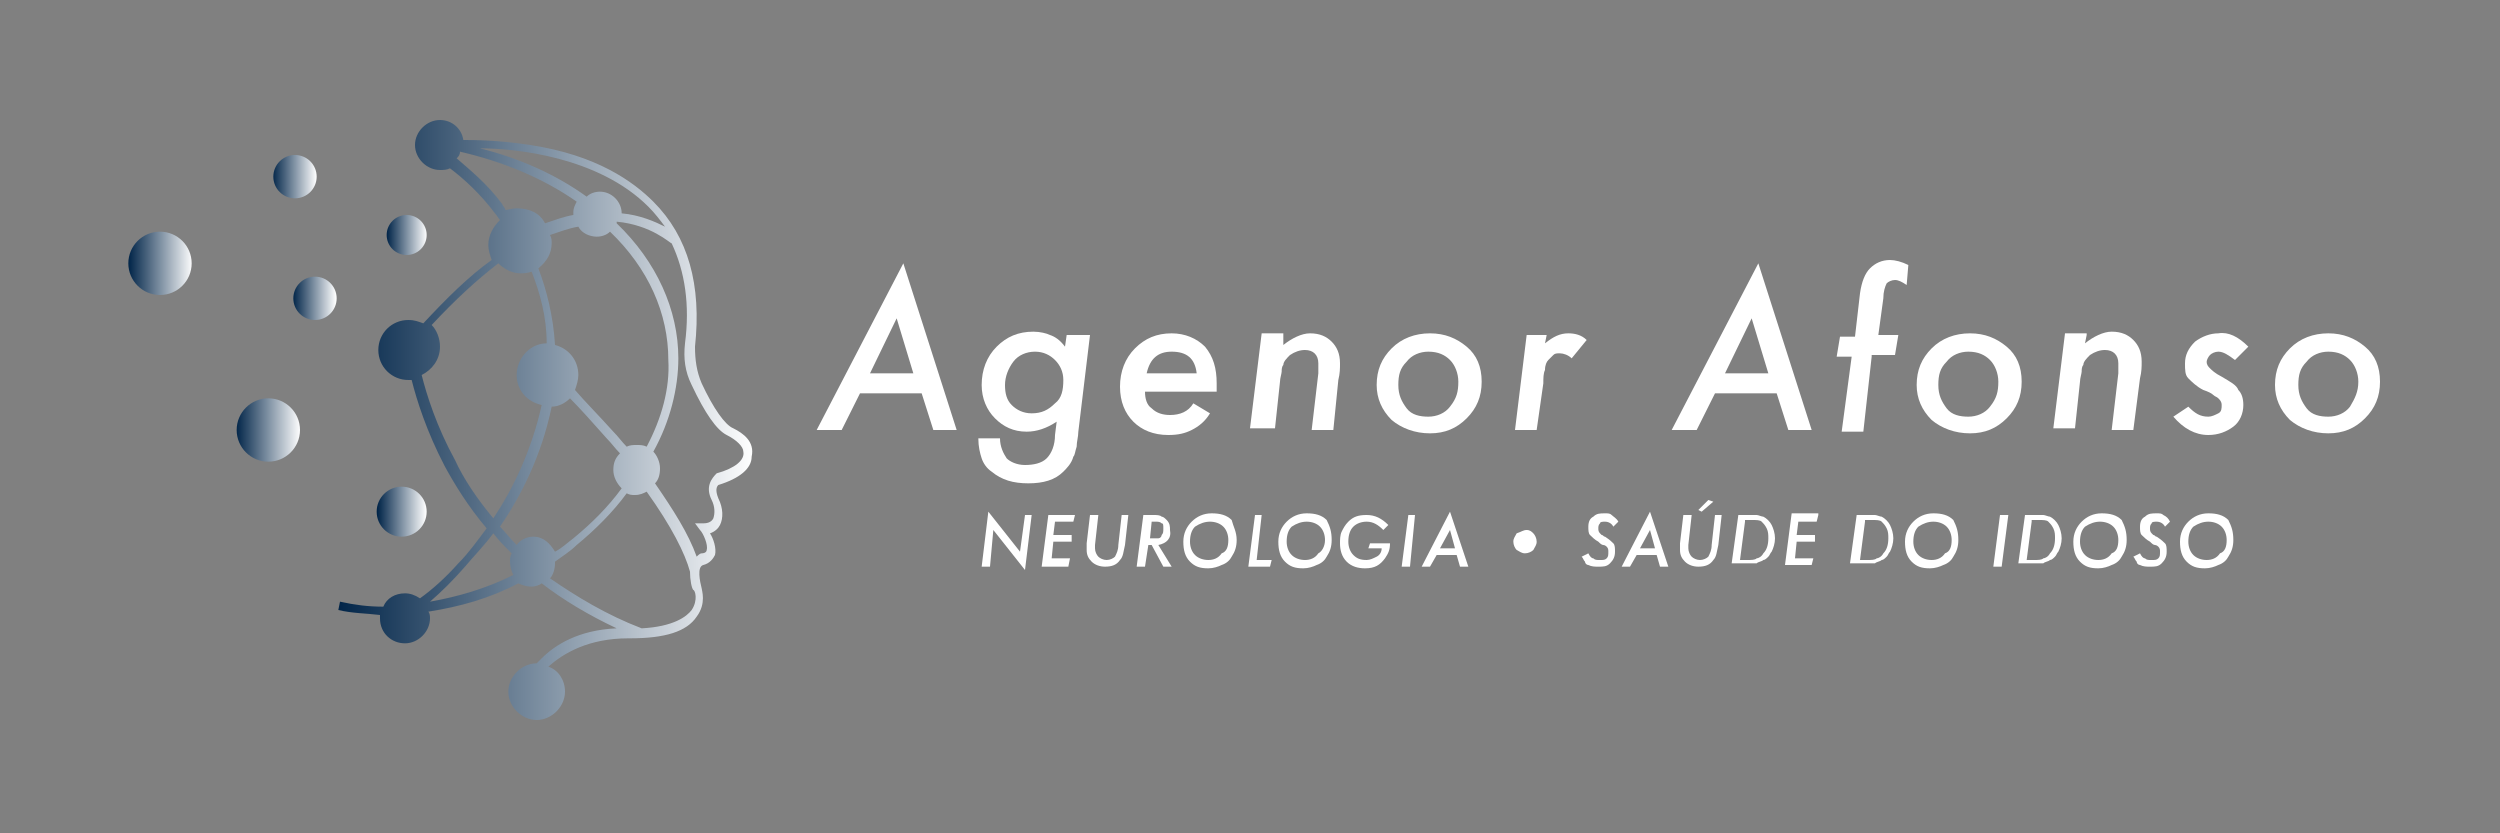 <?xml version="1.0" encoding="utf-8"?>
<!-- Generator: Adobe Illustrator 24.2.1, SVG Export Plug-In . SVG Version: 6.00 Build 0)  -->
<svg version="1.1" id="Camada_1" xmlns="http://www.w3.org/2000/svg" xmlns:xlink="http://www.w3.org/1999/xlink" x="0px" y="0px"
	 viewBox="0 0 150 50" style="enable-background:new 0 0 150 50;" xml:space="preserve">
<rect x="0" y="0" width="150" height="50" fill="#808080" stroke="none"/>
<style type="text/css">
	.st0{fill:url(#SVGID_1_);}
	.st1{fill:url(#SVGID_2_);}
	.st2{fill:url(#SVGID_3_);}
	.st3{fill:url(#SVGID_4_);}
	.st4{fill:url(#SVGID_5_);}
	.st5{fill:url(#SVGID_6_);}
	.st6{fill:url(#SVGID_7_);}
	.st7{fill:#FFFFFF;}
</style>
<g>
	<g>
		<linearGradient id="SVGID_1_" gradientUnits="userSpaceOnUse" x1="20.265" y1="25.102" x2="45.265" y2="25.102">
			<stop  offset="2.066799e-05" style="stop-color:#002448"/>
			<stop  offset="0.999" style="stop-color:#FFFFFF"/>
		</linearGradient>
		<path class="st0" d="M44,25.7c-0.5-0.2-1.2-1.2-1.9-2.7c-0.3-0.7-0.4-1.4-0.4-2.2c0.4-3.7-0.4-6.6-2.5-8.7
			c-1.2-1.2-3.4-2.8-7.4-3.4c-1.9-0.3-3.4-0.3-4-0.3c-0.1-0.7-0.7-1.2-1.4-1.2c-0.8,0-1.5,0.7-1.5,1.5s0.7,1.5,1.5,1.5
			c0.2,0,0.4,0,0.6-0.1c0.8,0.6,1.8,1.5,2.7,2.7c0.1,0.1,0.2,0.3,0.3,0.4c-0.4,0.4-0.7,0.9-0.7,1.5c0,0.3,0.1,0.6,0.2,0.9
			c-1.4,1-2.7,2.3-4.1,3.8c-0.3-0.1-0.5-0.2-0.9-0.2c-1,0-1.8,0.8-1.8,1.8c0,1,0.8,1.8,1.8,1.8c0.1,0,0.1,0,0.2,0
			c0.3,1.2,0.9,3.1,2,5.2c0.6,1.1,1.4,2.4,2.5,3.7c-0.6,0.8-1.1,1.5-1.7,2.1c-0.8,0.9-1.6,1.6-2.3,2.1c-0.3-0.2-0.6-0.3-0.9-0.3
			c-0.6,0-1.1,0.3-1.3,0.8c-0.9,0-1.7-0.1-2.6-0.3l-0.1,0.5c0.8,0.2,1.7,0.2,2.5,0.3c0,0.1,0,0.1,0,0.2c0,0.9,0.7,1.5,1.5,1.5
			s1.5-0.7,1.5-1.5c0-0.1,0-0.3-0.1-0.4c1.9-0.3,3.7-0.8,5.4-1.7c0.2,0.1,0.5,0.2,0.8,0.2c0.2,0,0.5-0.1,0.6-0.2
			c1.3,1,2.8,1.9,4.5,2.7c-2.3,0.1-3.7,1-4.5,1.8c-0.1,0.1-0.2,0.2-0.3,0.3c0,0,0,0,0,0c-0.9,0-1.7,0.8-1.7,1.7
			c0,0.9,0.8,1.7,1.7,1.7c0.9,0,1.7-0.8,1.7-1.7c0-0.7-0.4-1.3-1-1.5c0.9-0.8,2.4-1.7,4.8-1.7c0,0,0.1,0,0.1,0c2.1,0,3.4-0.4,4-1.3
			c0.6-0.8,0.3-1.6,0.3-1.7c-0.1-0.4-0.3-1.3,0.1-1.4c0.4-0.1,0.6-0.4,0.7-0.6c0.1-0.4-0.1-1-0.3-1.3c0.3-0.1,0.5-0.3,0.6-0.5
			c0.2-0.4,0.2-1-0.1-1.6c-0.2-0.5-0.1-0.7,0-0.8c1.3-0.4,2-1,2-1.7C45.3,26.5,44.6,26,44,25.7z M38.9,12.4c0.4,0.4,0.7,0.8,1,1.2
			c-0.6-0.3-1.5-0.7-2.6-0.8c0,0,0,0,0,0c0-0.7-0.6-1.3-1.3-1.3c-0.3,0-0.6,0.1-0.8,0.3c-1.8-1.3-4-2.3-6.4-2.9
			C30.9,8.9,35.9,9.4,38.9,12.4z M32,32.2c-0.4,0-0.8,0.2-1,0.5c-0.4-0.4-0.7-0.8-1-1.1c1.3-1.9,2.5-4.3,3.1-7.2
			c0.4,0,0.8-0.2,1.1-0.5c0.6,0.6,1.4,1.5,2.2,2.4c0.3,0.3,0.5,0.6,0.8,0.9c-0.3,0.3-0.4,0.6-0.4,1c0,0.4,0.2,0.8,0.5,1.1
			c-0.8,1.1-1.8,2.1-2.9,3c-0.4,0.3-0.7,0.6-1.1,0.8C33,32.6,32.6,32.2,32,32.2z M38.8,26.8c-0.2-0.1-0.4-0.1-0.6-0.1
			c-0.2,0-0.4,0-0.6,0.1c-0.3-0.3-0.5-0.6-0.8-0.9c-0.9-1-1.7-1.8-2.3-2.5c0.1-0.3,0.2-0.6,0.2-0.9c0-0.9-0.6-1.6-1.4-1.8
			c-0.1-1.7-0.5-3.3-1-4.6c0.5-0.4,0.8-0.9,0.8-1.5c0-0.2,0-0.3-0.1-0.5c0.6-0.2,1.1-0.4,1.7-0.5c0.2,0.4,0.7,0.6,1.1,0.6
			c0.3,0,0.6-0.1,0.8-0.3c2.3,2.2,3.5,4.9,3.5,7.7C40.2,23.3,39.7,25.1,38.8,26.8z M30.1,12.2c-0.9-1.2-1.9-2-2.7-2.7
			c0.1-0.1,0.2-0.2,0.2-0.4c2.6,0.6,5,1.6,7,3c-0.1,0.2-0.2,0.4-0.2,0.6c0,0.1,0,0.1,0,0.2c-0.6,0.1-1.1,0.3-1.7,0.5
			c-0.3-0.6-0.9-0.9-1.7-0.9c-0.3,0-0.5,0.1-0.7,0.1C30.4,12.6,30.2,12.4,30.1,12.2z M27.3,27.6c-1.1-2-1.7-3.9-2-5.1
			c0.6-0.3,1.1-0.9,1.1-1.7c0-0.5-0.2-1-0.5-1.3c1.4-1.5,2.7-2.7,4-3.7c0.3,0.3,0.8,0.6,1.3,0.6c0.2,0,0.4,0,0.7-0.1
			c0.5,1.3,0.9,2.7,0.9,4.3c-1,0-1.8,0.9-1.8,1.9c0,0.9,0.6,1.6,1.5,1.8c-0.6,2.7-1.7,5-2.9,6.8C28.6,29.9,27.8,28.7,27.3,27.6z
			 M27.9,34c0.5-0.6,1.1-1.2,1.7-2c0.3,0.4,0.7,0.8,1.1,1.2c-0.1,0.2-0.1,0.3-0.1,0.5c0,0.3,0.1,0.6,0.2,0.8c-1.6,0.8-3.3,1.3-5,1.6
			C26.5,35.5,27.2,34.8,27.9,34z M41.5,36.6c-0.3,0.4-1.1,1-3,1.1c-2.1-0.8-3.9-1.9-5.5-3c0.2-0.2,0.3-0.6,0.3-0.9c0,0,0-0.1,0-0.1
			c0.4-0.3,0.9-0.6,1.3-1c1.1-0.9,2.2-2,3-3.1c0.2,0.1,0.3,0.1,0.5,0.1c0.3,0,0.5-0.1,0.7-0.2c1.5,2.1,2.3,3.7,2.6,4.8l0,0
			c0,0.5,0.1,1,0.2,1.1l0,0C41.7,35.4,41.9,36,41.5,36.6z M43,28.4L43,28.4L43,28.4c-0.3,0.3-0.7,0.8-0.3,1.6
			c0.2,0.4,0.2,0.8,0.1,1.1c-0.1,0.2-0.3,0.3-0.6,0.3l-0.5,0l0.3,0.4c0.2,0.2,0.5,0.9,0.4,1.2c0,0.1-0.1,0.2-0.3,0.2
			c-0.1,0-0.2,0.1-0.3,0.2c-0.5-1.4-1.4-2.8-2.5-4.4c0.2-0.2,0.3-0.5,0.3-0.9c0-0.4-0.2-0.8-0.4-1c1-1.8,1.5-3.8,1.5-5.6
			c0-2.9-1.3-5.8-3.7-8.1c0,0,0,0,0-0.1c2.1,0.2,3.2,1.3,3.3,1.3l0,0c0.8,1.7,1.1,3.7,0.8,6c-0.1,0.9,0,1.7,0.4,2.5
			c0.8,1.7,1.5,2.7,2.1,3c0.6,0.3,1,0.7,1,1C44.7,27.6,44.1,28.1,43,28.4z"/>
		<linearGradient id="SVGID_2_" gradientUnits="userSpaceOnUse" x1="22.649" y1="30.71" x2="25.581" y2="30.71">
			<stop  offset="2.066799e-05" style="stop-color:#002448"/>
			<stop  offset="0.999" style="stop-color:#FFFFFF"/>
		</linearGradient>
		<circle class="st1" cx="24.1" cy="30.7" r="1.5"/>
		<linearGradient id="SVGID_3_" gradientUnits="userSpaceOnUse" x1="14.158" y1="25.836" x2="18.043" y2="25.836">
			<stop  offset="2.066799e-05" style="stop-color:#002448"/>
			<stop  offset="0.999" style="stop-color:#FFFFFF"/>
		</linearGradient>
		<circle class="st2" cx="16.1" cy="25.8" r="1.9"/>
		<linearGradient id="SVGID_4_" gradientUnits="userSpaceOnUse" x1="7.707" y1="15.793" x2="11.592" y2="15.793">
			<stop  offset="2.066799e-05" style="stop-color:#002448"/>
			<stop  offset="0.999" style="stop-color:#FFFFFF"/>
		</linearGradient>
		<circle class="st3" cx="9.6" cy="15.8" r="1.9"/>
		<linearGradient id="SVGID_5_" gradientUnits="userSpaceOnUse" x1="17.567" y1="17.863" x2="20.169" y2="17.863">
			<stop  offset="2.066799e-05" style="stop-color:#002448"/>
			<stop  offset="0.999" style="stop-color:#FFFFFF"/>
		</linearGradient>
		<circle class="st4" cx="18.9" cy="17.9" r="1.3"/>
		<linearGradient id="SVGID_6_" gradientUnits="userSpaceOnUse" x1="16.321" y1="10.606" x2="18.996" y2="10.606">
			<stop  offset="2.066799e-05" style="stop-color:#002448"/>
			<stop  offset="0.999" style="stop-color:#FFFFFF"/>
		</linearGradient>
		<circle class="st5" cx="17.7" cy="10.6" r="1.3"/>
		<linearGradient id="SVGID_7_" gradientUnits="userSpaceOnUse" x1="23.212" y1="14.143" x2="25.631" y2="14.143">
			<stop  offset="2.066799e-05" style="stop-color:#002448"/>
			<stop  offset="0.999" style="stop-color:#FFFFFF"/>
		</linearGradient>
		<circle class="st6" cx="24.4" cy="14.1" r="1.2"/>
	</g>
	<g>
		<path class="st7" d="M51.6,23.6l-1.1,2.2h-1.5l5.2-10l3.2,10h-1.4l-0.7-2.2H51.6z M52.2,22.4h2.6l-1-3.3L52.2,22.4z"/>
		<path class="st7" d="M65.4,20.1l-0.7,5.8c0,0.3-0.1,0.6-0.1,0.9c-0.1,0.3-0.1,0.5-0.2,0.6c-0.1,0.4-0.4,0.7-0.6,0.9
			c-0.5,0.5-1.2,0.7-2.1,0.7c-0.9,0-1.6-0.2-2.2-0.7c-0.3-0.2-0.5-0.5-0.6-0.8c-0.1-0.3-0.2-0.7-0.2-1.2H60c0,0.5,0.2,0.9,0.4,1.2
			c0.2,0.2,0.6,0.4,1.1,0.4c0.5,0,1-0.1,1.3-0.4c0.3-0.3,0.5-0.8,0.5-1.4l0.1-0.8c-0.6,0.4-1.2,0.6-1.8,0.6c-0.8,0-1.4-0.3-1.9-0.8
			c-0.5-0.5-0.8-1.2-0.8-2c0-0.9,0.3-1.7,0.9-2.3c0.6-0.6,1.3-0.9,2.2-0.9c0.4,0,0.8,0.1,1,0.2c0.3,0.1,0.6,0.3,0.9,0.7l0.1-0.7
			H65.4z M63.8,22.8c0-0.5-0.2-0.9-0.5-1.2c-0.3-0.3-0.7-0.5-1.2-0.5c-0.5,0-1,0.2-1.3,0.6c-0.3,0.4-0.5,0.9-0.5,1.4
			c0,0.5,0.1,0.9,0.4,1.2c0.3,0.3,0.7,0.5,1.2,0.5c0.6,0,1-0.2,1.4-0.6C63.7,23.9,63.8,23.4,63.8,22.8z"/>
		<path class="st7" d="M68.7,23.5c0,0.4,0.1,0.8,0.4,1c0.3,0.3,0.7,0.4,1.1,0.4c0.6,0,1.1-0.2,1.4-0.7l1,0.6c-0.3,0.5-0.7,0.8-1.1,1
			c-0.4,0.2-0.8,0.3-1.4,0.3c-0.9,0-1.6-0.3-2.1-0.8c-0.5-0.5-0.8-1.2-0.8-2.1c0-0.9,0.3-1.7,0.9-2.3c0.6-0.6,1.3-0.9,2.2-0.9
			c0.8,0,1.5,0.3,2,0.8c0.5,0.6,0.7,1.3,0.7,2.2c0,0.1,0,0.3,0,0.5H68.7z M71.8,22.4c-0.1-0.9-0.6-1.3-1.5-1.3
			c-0.8,0-1.3,0.4-1.5,1.3H71.8z"/>
		<path class="st7" d="M77,20.1L77,20.7c0.5-0.4,1.1-0.7,1.6-0.7c0.6,0,1,0.2,1.3,0.5c0.3,0.3,0.5,0.7,0.5,1.3c0,0.3,0,0.6-0.1,1
			L80,25.8h-1.3l0.4-3.4c0-0.1,0-0.2,0-0.3c0-0.1,0-0.2,0-0.3c0-0.5-0.3-0.8-0.8-0.8c-0.3,0-0.6,0.1-0.9,0.3
			c-0.2,0.2-0.4,0.4-0.4,0.6c-0.1,0.1-0.1,0.3-0.1,0.4s-0.1,0.4-0.1,0.6l-0.3,2.8H75l0.7-5.7H77z"/>
		<path class="st7" d="M88.9,22.9c0,0.9-0.3,1.6-0.9,2.2c-0.6,0.6-1.3,0.9-2.2,0.9c-0.9,0-1.7-0.3-2.3-0.8c-0.6-0.6-0.9-1.3-0.9-2.1
			c0-0.9,0.3-1.6,0.9-2.2c0.6-0.6,1.4-0.9,2.3-0.9c0.9,0,1.6,0.3,2.2,0.8C88.6,21.3,88.9,22,88.9,22.9z M87.5,22.9
			c0-0.5-0.2-1-0.5-1.3c-0.3-0.3-0.7-0.5-1.3-0.5c-0.5,0-1,0.2-1.3,0.6c-0.4,0.4-0.5,0.8-0.5,1.4c0,0.6,0.2,1,0.5,1.4
			c0.3,0.4,0.8,0.5,1.3,0.5c0.5,0,1-0.2,1.3-0.6C87.4,23.9,87.5,23.5,87.5,22.9z"/>
		<path class="st7" d="M92.8,20.1l-0.1,0.5c0.5-0.4,0.9-0.6,1.4-0.6c0.4,0,0.8,0.1,1.1,0.4l-0.9,1.1c-0.2-0.2-0.5-0.3-0.7-0.3
			c-0.2,0-0.3,0-0.4,0.1s-0.2,0.2-0.3,0.3c-0.1,0.1-0.2,0.3-0.2,0.6c-0.1,0.2-0.1,0.5-0.1,0.8l-0.4,2.8h-1.3l0.7-5.7H92.8z"/>
		<path class="st7" d="M102.9,23.6l-1.1,2.2h-1.5l5.2-10l3.2,10h-1.4l-0.7-2.2H102.9z M103.5,22.4h2.6l-1-3.3L103.5,22.4z"/>
		<path class="st7" d="M112.3,21.4l-0.5,4.5h-1.3l0.6-4.5h-0.9l0.2-1.2h0.9l0.3-2.6c0.1-0.7,0.3-1.2,0.6-1.5
			c0.3-0.3,0.7-0.5,1.2-0.5c0.3,0,0.7,0.1,1.1,0.3l-0.1,1.2c-0.3-0.2-0.5-0.3-0.7-0.3c-0.2,0-0.4,0.1-0.5,0.2
			c-0.1,0.2-0.2,0.5-0.2,0.9l-0.3,2.2h1.2l-0.2,1.2H112.3z"/>
		<path class="st7" d="M121.3,22.9c0,0.9-0.3,1.6-0.9,2.2c-0.6,0.6-1.3,0.9-2.2,0.9c-0.9,0-1.7-0.3-2.3-0.8
			c-0.6-0.6-0.9-1.3-0.9-2.1c0-0.9,0.3-1.6,0.9-2.2c0.6-0.6,1.4-0.9,2.3-0.9c0.9,0,1.6,0.3,2.2,0.8C121,21.3,121.3,22,121.3,22.9z
			 M119.9,22.9c0-0.5-0.2-1-0.5-1.3c-0.3-0.3-0.7-0.5-1.3-0.5c-0.5,0-1,0.2-1.3,0.6c-0.4,0.4-0.5,0.8-0.5,1.4c0,0.6,0.2,1,0.5,1.4
			c0.3,0.4,0.8,0.5,1.3,0.5c0.5,0,1-0.2,1.3-0.6C119.8,23.9,119.9,23.5,119.9,22.9z"/>
		<path class="st7" d="M125.2,20.1l-0.1,0.5c0.5-0.4,1.1-0.7,1.6-0.7c0.6,0,1,0.2,1.3,0.5c0.3,0.3,0.5,0.7,0.5,1.3
			c0,0.3,0,0.6-0.1,1l-0.4,3.1h-1.3l0.4-3.4c0-0.1,0-0.2,0-0.3c0-0.1,0-0.2,0-0.3c0-0.5-0.3-0.8-0.8-0.8c-0.3,0-0.6,0.1-0.9,0.3
			c-0.2,0.2-0.4,0.4-0.4,0.6c-0.1,0.1-0.1,0.3-0.1,0.4s-0.1,0.4-0.1,0.6l-0.3,2.8h-1.3l0.7-5.7H125.2z"/>
		<path class="st7" d="M134.9,20.8l-0.8,0.8c-0.4-0.3-0.7-0.5-1-0.5c-0.2,0-0.4,0.1-0.5,0.2c-0.1,0.1-0.2,0.3-0.2,0.4
			c0,0.2,0.1,0.3,0.2,0.4c0.1,0.1,0.3,0.3,0.7,0.5c0.5,0.3,0.9,0.5,1,0.8c0.2,0.2,0.3,0.5,0.3,0.9c0,0.5-0.2,1-0.6,1.3
			c-0.4,0.3-0.9,0.5-1.5,0.5c-0.8,0-1.5-0.4-2.1-1.1l0.9-0.6c0.4,0.4,0.7,0.6,1.2,0.6c0.2,0,0.4-0.1,0.6-0.2s0.2-0.3,0.2-0.5
			c0-0.2-0.1-0.3-0.2-0.4c-0.1-0.1-0.2-0.1-0.3-0.2c-0.1-0.1-0.3-0.2-0.6-0.3c-0.4-0.2-0.7-0.5-0.9-0.7c-0.2-0.2-0.2-0.5-0.2-0.9
			c0-0.5,0.2-0.9,0.6-1.3c0.4-0.3,0.9-0.5,1.4-0.5C133.7,19.9,134.3,20.2,134.9,20.8z"/>
		<path class="st7" d="M142.8,22.9c0,0.9-0.3,1.6-0.9,2.2c-0.6,0.6-1.3,0.9-2.2,0.9c-0.9,0-1.7-0.3-2.3-0.8
			c-0.6-0.6-0.9-1.3-0.9-2.1c0-0.9,0.3-1.6,0.9-2.2c0.6-0.6,1.4-0.9,2.3-0.9c0.9,0,1.6,0.3,2.2,0.8C142.5,21.3,142.8,22,142.8,22.9z
			 M141.5,22.9c0-0.5-0.2-1-0.5-1.3c-0.3-0.3-0.7-0.5-1.3-0.5c-0.5,0-1,0.2-1.3,0.6c-0.4,0.4-0.5,0.8-0.5,1.4c0,0.6,0.2,1,0.5,1.4
			c0.3,0.4,0.8,0.5,1.3,0.5c0.5,0,1-0.2,1.3-0.6C141.3,23.9,141.5,23.5,141.5,22.9z"/>
	</g>
	<g>
		<path class="st7" d="M61.9,30.9l-0.4,3.3l-1.9-2.4L59.4,34h-0.5l0.4-3.3l1.9,2.4l0.3-2.2H61.9z"/>
		<path class="st7" d="M64.5,30.9l-0.1,0.4h-1.1l-0.1,0.8h1.1l0,0.4h-1.1l-0.1,1h1.1L64.1,34h-1.6l0.4-3.1H64.5z"/>
		<path class="st7" d="M67.7,30.9l-0.2,1.8c-0.1,0.4-0.1,0.7-0.3,0.9c-0.2,0.3-0.5,0.4-0.9,0.4c-0.3,0-0.6-0.1-0.8-0.3
			c-0.2-0.2-0.3-0.4-0.3-0.7c0-0.1,0-0.1,0-0.2c0-0.1,0-0.1,0-0.2l0.2-1.7h0.5l-0.2,1.8c0,0.1,0,0.1,0,0.1c0,0,0,0.1,0,0.1
			c0,0.2,0.1,0.4,0.2,0.5c0.1,0.1,0.3,0.2,0.5,0.2c0.2,0,0.4-0.1,0.5-0.2c0.1-0.2,0.2-0.4,0.2-0.7l0.2-1.8H67.7z"/>
		<path class="st7" d="M69.5,32.7l0.8,1.3h-0.5l-0.7-1.3h-0.2L68.7,34h-0.5l0.4-3.1h0.6c0.2,0,0.4,0,0.5,0.1c0.1,0,0.2,0.1,0.3,0.2
			c0.2,0.2,0.2,0.4,0.2,0.6C70.3,32.3,70,32.6,69.5,32.7z M69.1,31.3l-0.1,1h0.2c0.2,0,0.3,0,0.3,0c0.1,0,0.2-0.1,0.2-0.2
			c0.1-0.1,0.1-0.2,0.1-0.4c0-0.2,0-0.3-0.1-0.3c-0.1-0.1-0.2-0.1-0.4-0.1H69.1z"/>
		<path class="st7" d="M74.2,32.4c0,0.4-0.1,0.7-0.3,1c-0.1,0.2-0.3,0.4-0.6,0.5c-0.2,0.1-0.5,0.2-0.8,0.2c-0.5,0-0.8-0.1-1.1-0.4
			c-0.3-0.3-0.4-0.7-0.4-1.2c0-0.5,0.2-0.9,0.5-1.2c0.3-0.3,0.7-0.5,1.2-0.5c0.5,0,0.9,0.1,1.2,0.4C74,31.6,74.2,31.9,74.2,32.4z
			 M73.7,32.4c0-0.3-0.1-0.6-0.3-0.8c-0.2-0.2-0.5-0.3-0.8-0.3c-0.3,0-0.6,0.1-0.9,0.3c-0.2,0.2-0.3,0.5-0.3,0.9
			c0,0.3,0.1,0.6,0.3,0.8c0.2,0.2,0.5,0.3,0.8,0.3c0.3,0,0.6-0.1,0.8-0.4C73.6,33.1,73.7,32.8,73.7,32.4z"/>
		<path class="st7" d="M75.7,30.9l-0.3,2.7h0.9L76.2,34h-1.3l0.4-3.1H75.7z"/>
		<path class="st7" d="M79.9,32.4c0,0.4-0.1,0.7-0.3,1c-0.1,0.2-0.3,0.4-0.6,0.5c-0.2,0.1-0.5,0.2-0.8,0.2c-0.5,0-0.8-0.1-1.1-0.4
			c-0.3-0.3-0.4-0.7-0.4-1.2c0-0.5,0.2-0.9,0.5-1.2c0.3-0.3,0.7-0.5,1.2-0.5c0.5,0,0.9,0.1,1.2,0.4C79.8,31.6,79.9,31.9,79.9,32.4z
			 M79.5,32.4c0-0.3-0.1-0.6-0.3-0.8c-0.2-0.2-0.5-0.3-0.8-0.3c-0.3,0-0.6,0.1-0.9,0.3c-0.2,0.2-0.3,0.5-0.3,0.9
			c0,0.3,0.1,0.6,0.3,0.8c0.2,0.2,0.5,0.3,0.8,0.3c0.3,0,0.6-0.1,0.8-0.4C79.3,33.1,79.5,32.8,79.5,32.4z"/>
		<path class="st7" d="M82.2,32.6h1.2c0,0.4-0.1,0.6-0.3,0.9c-0.3,0.4-0.6,0.6-1.2,0.6c-0.4,0-0.8-0.1-1.1-0.4s-0.4-0.7-0.4-1.1
			c0-0.2,0-0.5,0.1-0.7c0.1-0.2,0.2-0.4,0.4-0.6c0.3-0.3,0.6-0.4,1.1-0.4c0.5,0,0.9,0.2,1.3,0.6l-0.3,0.3c-0.3-0.3-0.6-0.5-1-0.5
			c-0.3,0-0.6,0.1-0.8,0.3c-0.2,0.2-0.3,0.5-0.3,0.9c0,0.3,0.1,0.6,0.3,0.8c0.2,0.2,0.4,0.3,0.8,0.3c0.2,0,0.4-0.1,0.6-0.2
			c0.2-0.1,0.3-0.3,0.3-0.5h-0.8L82.2,32.6z"/>
		<path class="st7" d="M84.9,30.9L84.6,34h-0.5l0.4-3.1H84.9z"/>
		<path class="st7" d="M86.2,33.3L85.8,34h-0.5l1.7-3.3l1.1,3.3h-0.5l-0.2-0.7H86.2z M86.4,32.9h0.9l-0.3-1.1L86.4,32.9z"/>
		<path class="st7" d="M91.6,31.8c0.2,0,0.3,0.1,0.4,0.2c0.1,0.1,0.2,0.3,0.2,0.5c0,0.2-0.1,0.3-0.2,0.5c-0.1,0.1-0.3,0.2-0.5,0.2
			c-0.2,0-0.3-0.1-0.5-0.2c-0.1-0.1-0.2-0.3-0.2-0.5c0-0.2,0.1-0.3,0.2-0.5C91.3,31.9,91.4,31.8,91.6,31.8z"/>
		<path class="st7" d="M97.1,31.3l-0.3,0.3c-0.1-0.2-0.3-0.3-0.5-0.3c-0.1,0-0.3,0-0.3,0.1c-0.1,0.1-0.1,0.2-0.1,0.3
			c0,0.1,0,0.2,0.1,0.3c0,0,0.1,0.1,0.1,0.1c0.1,0,0.1,0.1,0.2,0.1c0.3,0.2,0.4,0.3,0.5,0.4c0.1,0.1,0.1,0.3,0.1,0.5
			c0,0.3-0.1,0.5-0.3,0.7c-0.2,0.2-0.4,0.2-0.7,0.2c-0.2,0-0.4,0-0.6-0.1c-0.1,0-0.2-0.1-0.2-0.2c-0.1-0.1-0.1-0.2-0.2-0.3l0.4-0.2
			c0.1,0.2,0.2,0.3,0.3,0.3c0.1,0.1,0.2,0.1,0.4,0.1c0.2,0,0.3,0,0.4-0.1c0.1-0.1,0.1-0.2,0.1-0.4c0-0.1,0-0.2-0.1-0.3
			c0,0-0.1-0.1-0.2-0.1s-0.2-0.1-0.3-0.2c-0.2-0.1-0.4-0.3-0.5-0.4c-0.1-0.1-0.1-0.3-0.1-0.5c0-0.3,0.1-0.5,0.3-0.6
			c0.2-0.2,0.4-0.2,0.7-0.2c0.2,0,0.3,0,0.4,0.1C96.8,31,97,31.1,97.1,31.3z"/>
		<path class="st7" d="M98.2,33.3L97.8,34h-0.5l1.7-3.3l1.1,3.3h-0.5l-0.2-0.7H98.2z M98.4,32.9h0.9L99,31.8L98.4,32.9z"/>
		<path class="st7" d="M103.3,30.9l-0.2,1.8c-0.1,0.4-0.1,0.7-0.3,0.9c-0.2,0.3-0.5,0.4-0.9,0.4c-0.3,0-0.6-0.1-0.8-0.3
			c-0.2-0.2-0.3-0.4-0.3-0.7c0-0.1,0-0.1,0-0.2c0-0.1,0-0.1,0-0.2l0.2-1.7h0.5l-0.2,1.8c0,0.1,0,0.1,0,0.1c0,0,0,0.1,0,0.1
			c0,0.2,0.1,0.4,0.2,0.5c0.1,0.1,0.3,0.2,0.5,0.2c0.2,0,0.4-0.1,0.5-0.2c0.1-0.2,0.2-0.4,0.2-0.7l0.2-1.8H103.3z M102.8,30.1
			l-0.7,0.6l-0.2-0.1l0.6-0.6L102.8,30.1z"/>
		<path class="st7" d="M104.3,30.9h0.6c0.2,0,0.4,0,0.5,0c0.1,0,0.3,0.1,0.4,0.1c0.2,0.1,0.4,0.3,0.5,0.5c0.1,0.2,0.2,0.5,0.2,0.8
			c0,0.3-0.1,0.6-0.2,0.8c-0.1,0.1-0.1,0.2-0.2,0.3c-0.1,0.1-0.2,0.2-0.3,0.2c-0.1,0.1-0.3,0.1-0.4,0.2c-0.1,0-0.2,0-0.3,0
			c-0.1,0-0.2,0-0.4,0h-0.8L104.3,30.9z M104.7,31.3l-0.3,2.3h0.4c0.3,0,0.5,0,0.6-0.1c0.1,0,0.3-0.1,0.4-0.3
			c0.2-0.2,0.3-0.5,0.3-0.9c0-0.2,0-0.4-0.1-0.6c-0.1-0.2-0.2-0.3-0.3-0.4c-0.1-0.1-0.3-0.1-0.6-0.1H104.7z"/>
		<path class="st7" d="M109.1,30.9l-0.1,0.4h-1.1l-0.1,0.8h1.1l0,0.4h-1.1l-0.1,1h1.1l-0.1,0.4h-1.6l0.4-3.1H109.1z"/>
		<path class="st7" d="M111.4,30.9h0.6c0.2,0,0.4,0,0.5,0c0.1,0,0.3,0.1,0.4,0.1c0.2,0.1,0.4,0.3,0.5,0.5c0.1,0.2,0.2,0.5,0.2,0.8
			c0,0.3-0.1,0.6-0.2,0.8c-0.1,0.1-0.1,0.2-0.2,0.3c-0.1,0.1-0.2,0.2-0.3,0.2c-0.1,0.1-0.3,0.1-0.4,0.2c-0.1,0-0.2,0-0.3,0
			c-0.1,0-0.2,0-0.4,0h-0.8L111.4,30.9z M111.9,31.3l-0.3,2.3h0.4c0.3,0,0.5,0,0.6-0.1c0.1,0,0.3-0.1,0.4-0.3
			c0.2-0.2,0.3-0.5,0.3-0.9c0-0.2,0-0.4-0.1-0.6c-0.1-0.2-0.2-0.3-0.3-0.4c-0.1-0.1-0.3-0.1-0.6-0.1H111.9z"/>
		<path class="st7" d="M117.5,32.4c0,0.4-0.1,0.7-0.3,1c-0.1,0.2-0.3,0.4-0.6,0.5c-0.2,0.1-0.5,0.2-0.8,0.2c-0.5,0-0.8-0.1-1.1-0.4
			c-0.3-0.3-0.4-0.7-0.4-1.2c0-0.5,0.2-0.9,0.5-1.2c0.3-0.3,0.7-0.5,1.2-0.5c0.5,0,0.9,0.1,1.2,0.4
			C117.4,31.6,117.5,31.9,117.5,32.4z M117.1,32.4c0-0.3-0.1-0.6-0.3-0.8c-0.2-0.2-0.5-0.3-0.8-0.3c-0.3,0-0.6,0.1-0.9,0.3
			c-0.2,0.2-0.3,0.5-0.3,0.9c0,0.3,0.1,0.6,0.3,0.8c0.2,0.2,0.5,0.3,0.8,0.3c0.3,0,0.6-0.1,0.8-0.4C117,33.1,117.1,32.8,117.1,32.4z
			"/>
		<path class="st7" d="M120.5,30.9l-0.4,3.1h-0.5l0.4-3.1H120.5z"/>
		<path class="st7" d="M121.5,30.9h0.6c0.2,0,0.4,0,0.5,0c0.1,0,0.3,0.1,0.4,0.1c0.2,0.1,0.4,0.3,0.5,0.5c0.1,0.2,0.2,0.5,0.2,0.8
			c0,0.3-0.1,0.6-0.2,0.8c-0.1,0.1-0.1,0.2-0.2,0.3c-0.1,0.1-0.2,0.2-0.3,0.2c-0.1,0.1-0.3,0.1-0.4,0.2c-0.1,0-0.2,0-0.3,0
			c-0.1,0-0.2,0-0.4,0h-0.8L121.5,30.9z M121.9,31.3l-0.3,2.3h0.4c0.3,0,0.5,0,0.6-0.1c0.1,0,0.3-0.1,0.4-0.3
			c0.2-0.2,0.3-0.5,0.3-0.9c0-0.2,0-0.4-0.1-0.6c-0.1-0.2-0.2-0.3-0.3-0.4c-0.1-0.1-0.3-0.1-0.6-0.1H121.9z"/>
		<path class="st7" d="M127.6,32.4c0,0.4-0.1,0.7-0.3,1c-0.1,0.2-0.3,0.4-0.6,0.5c-0.2,0.1-0.5,0.2-0.8,0.2c-0.5,0-0.8-0.1-1.1-0.4
			c-0.3-0.3-0.4-0.7-0.4-1.2c0-0.5,0.2-0.9,0.5-1.2c0.3-0.3,0.7-0.5,1.2-0.5c0.5,0,0.9,0.1,1.2,0.4
			C127.5,31.6,127.6,31.9,127.6,32.4z M127.1,32.4c0-0.3-0.1-0.6-0.3-0.8c-0.2-0.2-0.5-0.3-0.8-0.3c-0.3,0-0.6,0.1-0.9,0.3
			c-0.2,0.2-0.3,0.5-0.3,0.9c0,0.3,0.1,0.6,0.3,0.8c0.2,0.2,0.5,0.3,0.8,0.3c0.3,0,0.6-0.1,0.8-0.4C127,33.1,127.1,32.8,127.1,32.4z
			"/>
		<path class="st7" d="M130.2,31.3l-0.3,0.3c-0.1-0.2-0.3-0.3-0.5-0.3c-0.1,0-0.3,0-0.3,0.1c-0.1,0.1-0.1,0.2-0.1,0.3
			c0,0.1,0,0.2,0.1,0.3c0,0,0.1,0.1,0.1,0.1c0.1,0,0.1,0.1,0.2,0.1c0.3,0.2,0.4,0.3,0.5,0.4c0.1,0.1,0.1,0.3,0.1,0.5
			c0,0.3-0.1,0.5-0.3,0.7c-0.2,0.2-0.4,0.2-0.7,0.2c-0.2,0-0.4,0-0.6-0.1c-0.1,0-0.2-0.1-0.2-0.2c-0.1-0.1-0.1-0.2-0.2-0.3l0.4-0.2
			c0.1,0.2,0.2,0.3,0.3,0.3c0.1,0.1,0.2,0.1,0.4,0.1c0.2,0,0.3,0,0.4-0.1c0.1-0.1,0.1-0.2,0.1-0.4c0-0.1,0-0.2-0.1-0.3
			c0,0-0.1-0.1-0.2-0.1c-0.1,0-0.2-0.1-0.3-0.2c-0.2-0.1-0.4-0.3-0.5-0.4c-0.1-0.1-0.1-0.3-0.1-0.5c0-0.3,0.1-0.5,0.3-0.6
			c0.2-0.2,0.4-0.2,0.7-0.2c0.2,0,0.3,0,0.4,0.1C130,31,130.1,31.1,130.2,31.3z"/>
		<path class="st7" d="M134,32.4c0,0.4-0.1,0.7-0.3,1c-0.1,0.2-0.3,0.4-0.6,0.5c-0.2,0.1-0.5,0.2-0.8,0.2c-0.5,0-0.8-0.1-1.1-0.4
			c-0.3-0.3-0.4-0.7-0.4-1.2c0-0.5,0.2-0.9,0.5-1.2c0.3-0.3,0.7-0.5,1.2-0.5s0.9,0.1,1.2,0.4C133.9,31.6,134,31.9,134,32.4z
			 M133.6,32.4c0-0.3-0.1-0.6-0.3-0.8c-0.2-0.2-0.5-0.3-0.8-0.3c-0.3,0-0.6,0.1-0.9,0.3c-0.2,0.2-0.3,0.5-0.3,0.9
			c0,0.3,0.1,0.6,0.3,0.8c0.2,0.2,0.5,0.3,0.8,0.3c0.3,0,0.6-0.1,0.8-0.4C133.5,33.1,133.6,32.8,133.6,32.4z"/>
	</g>
</g>
</svg>
